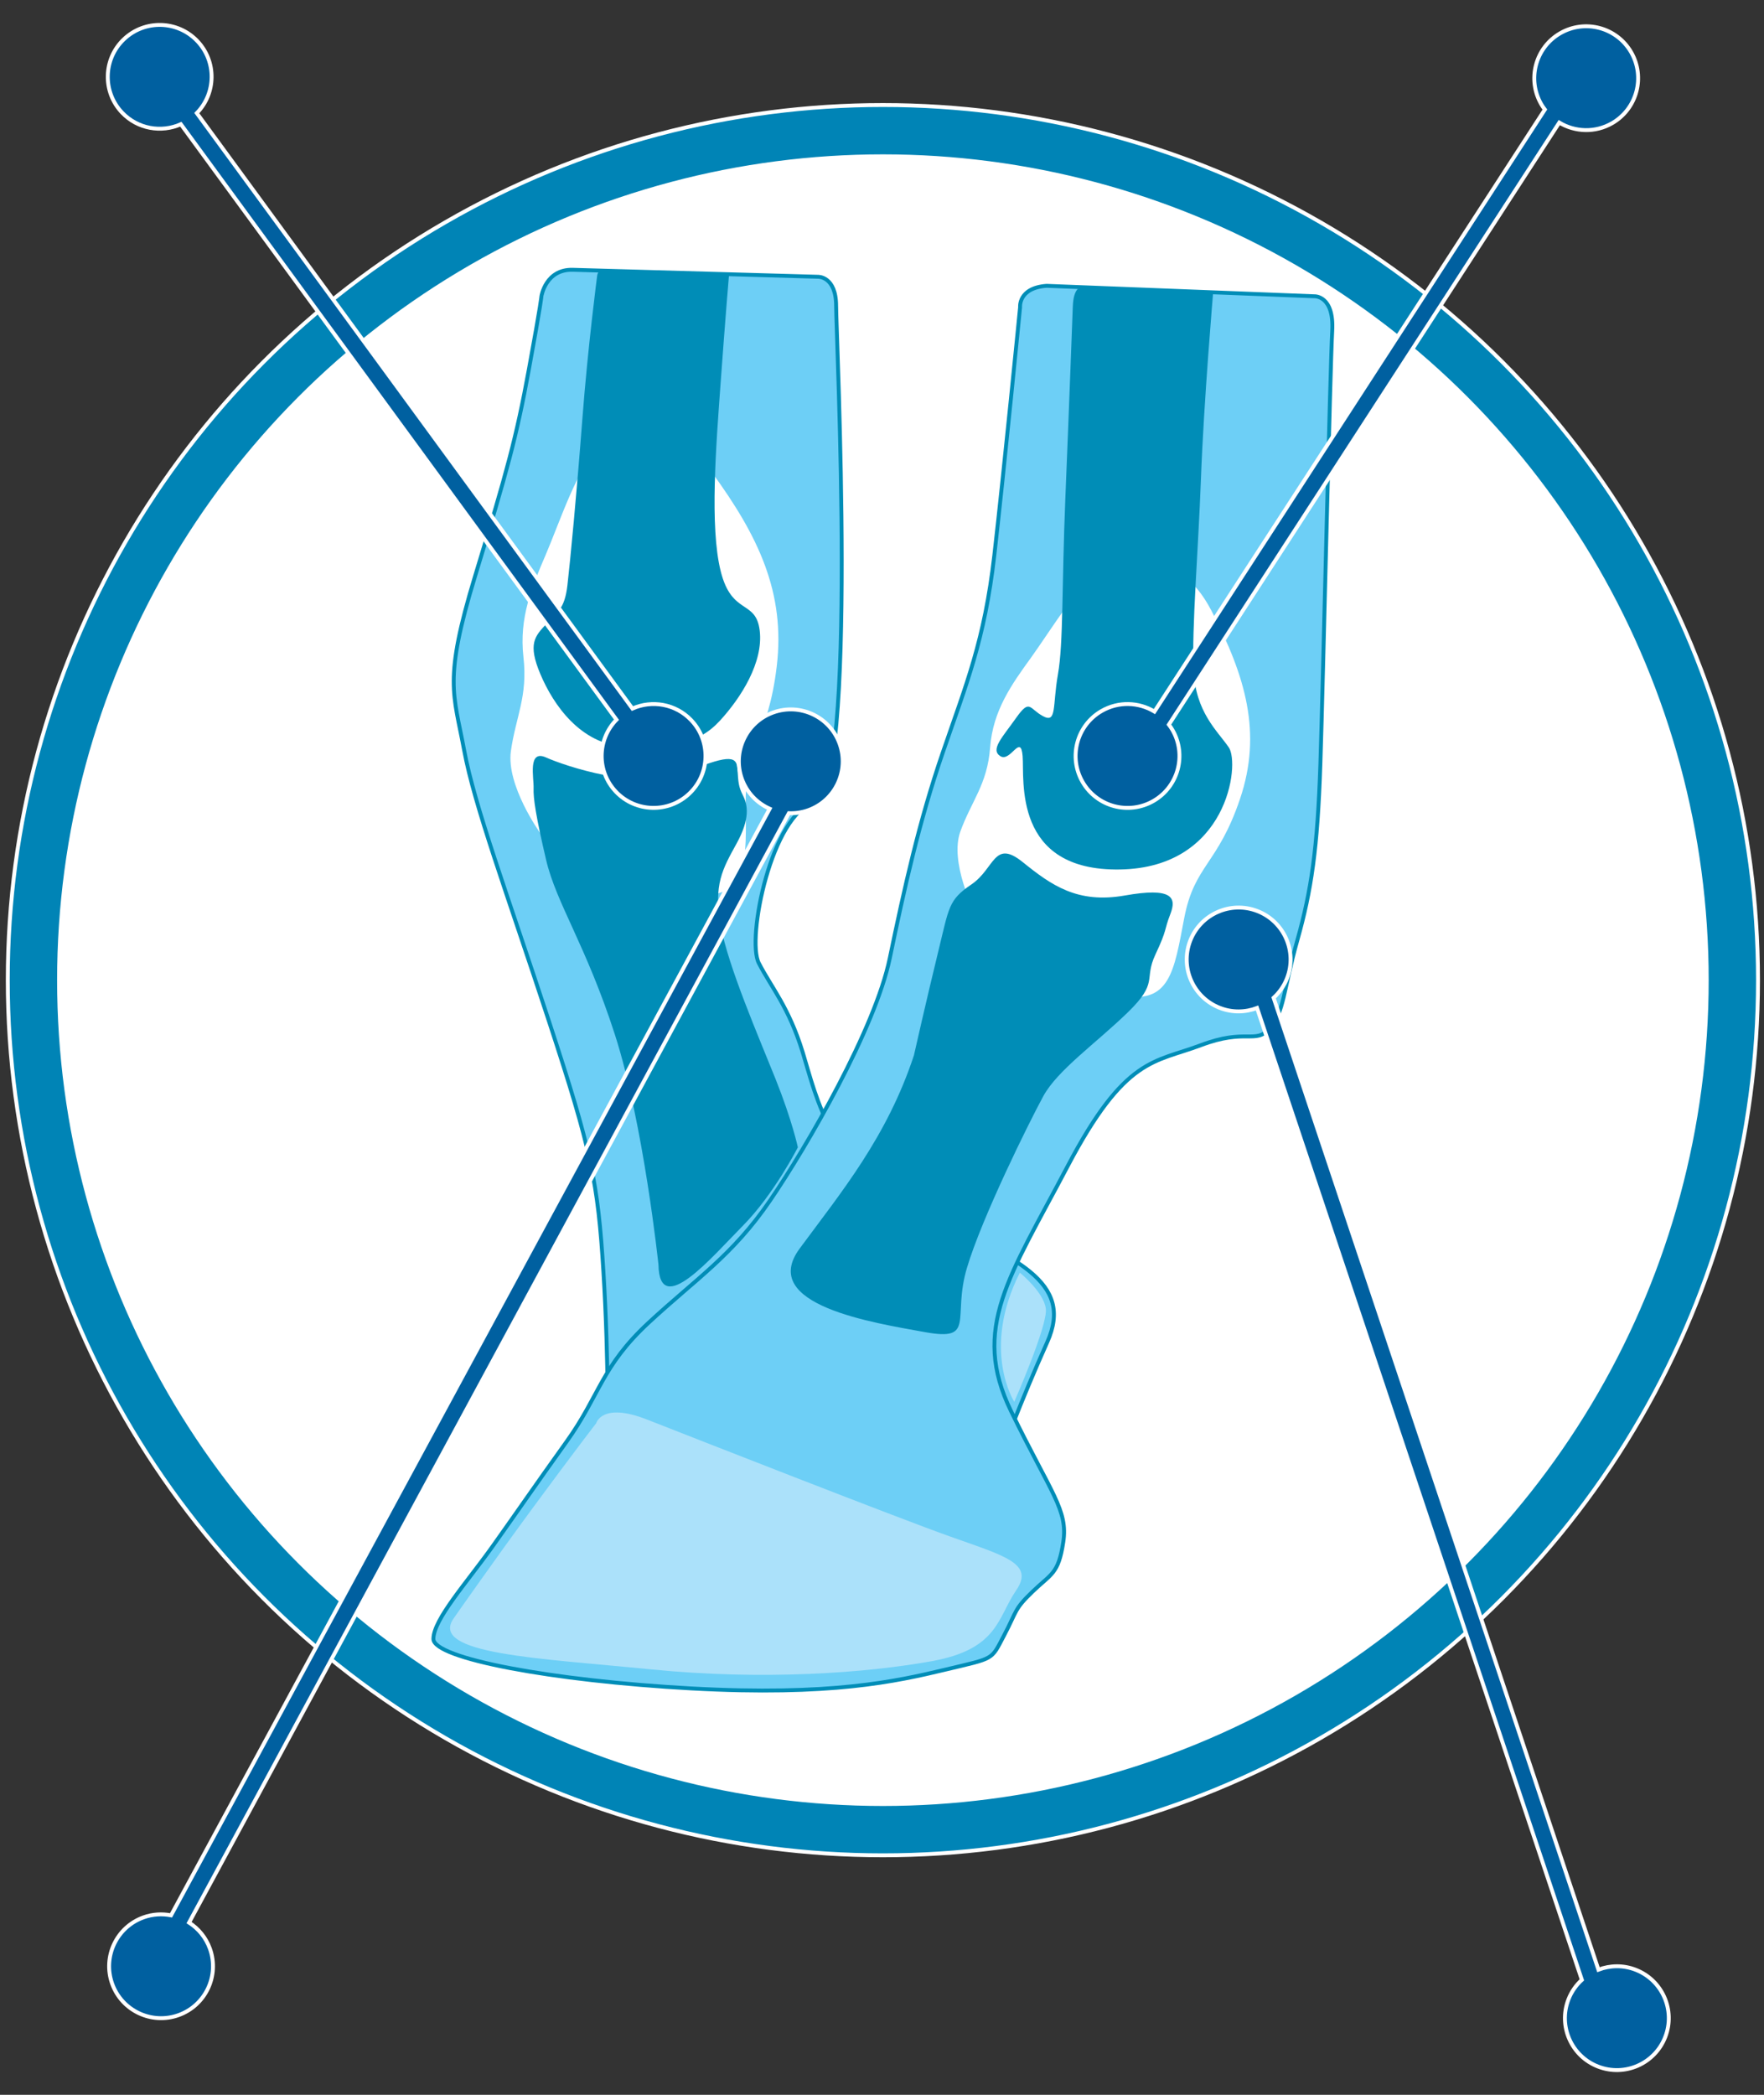 <?xml version="1.0" encoding="utf-8"?>
<!-- Generator: Adobe Illustrator 16.0.2, SVG Export Plug-In . SVG Version: 6.00 Build 0)  -->
<!DOCTYPE svg PUBLIC "-//W3C//DTD SVG 1.1//EN" "http://www.w3.org/Graphics/SVG/1.1/DTD/svg11.dtd">
<svg version="1.1" id="Layer_1" xmlns="http://www.w3.org/2000/svg" xmlns:xlink="http://www.w3.org/1999/xlink" x="0px" y="0px"
	 width="453.54px" height="538.58px" viewBox="0 0 453.54 538.58" enable-background="new 0 0 453.54 538.58" xml:space="preserve">
<rect x="0" y="0" width="453.54" height="538.58" fill="#333333" stroke="none"/>
<circle fill="#0084B6" stroke="#FFFFFF" stroke-miterlimit="10" cx="227" cy="252" r="225"/>
<circle fill="#FFFFFF" stroke="#0084B6" stroke-miterlimit="10" cx="227" cy="252" r="212.818"/>
<g>
	<path fill="#6DCFF6" stroke="#008DB7" stroke-miterlimit="10" d="M147.264,69.364l63.057,1.792c0,0,4.658-0.179,4.658,7.524
		s5.647,124.463-5.479,127.494c-11.098,3.023-17.63,35.165-14.405,41.435s7.703,11.286,11.285,22.93
		c3.583,11.644,7.166,30.634,30.991,41.739c23.826,11.107,38.874,17.197,31.888,32.783c-6.986,15.585-11.823,28.842-11.823,28.842
		l-101.214-2.688c0,0,0.357-21.139-1.076-44.248c-1.433-23.108-3.045-30.99-13.973-64.311
		c-10.928-33.32-19.168-55.354-21.854-69.864c-2.688-14.511-5.374-17.735,2.866-44.785s10.569-35.47,13.793-53.025
		c3.225-17.556,3.225-18.81,3.225-18.81S140.287,69.166,147.264,69.364z"/>
	<path fill="#FFFFFF" d="M138.858,214.131c0,0-8.752-12.207-7.502-21.046s4.382-14.01,3.225-24.152
		c-1.155-10.141,2.188-18.064,5.717-26.282c3.529-8.218,8.448-23.214,13.329-26.728c4.882-3.51,17.479-10.798,29.396,5.517
		c11.917,16.316,18.95,30.925,16.685,49.866c-2.268,18.94-8.08,20.016-7.977,34.867c0.104,14.849,0.946,24.605-12.402,23.945
		C165.981,229.457,138.858,214.131,138.858,214.131z"/>
	<path fill="#6DCFF6" stroke="#008DB7" stroke-miterlimit="10" d="M269.078,73.484l68.79,2.688c0,0,5.195-0.358,4.657,8.957
		c-0.537,9.315-2.328,89.391-3.045,111.246c-0.717,21.854-2.329,32.603-5.912,45.322c-3.582,12.719-3.403,18.695-7.165,22.783
		c-3.762,4.088-5.912-0.211-17.735,4.267c-11.823,4.478-19.347,2.867-34.216,31.171c-14.868,28.303-24.9,41.56-14.51,62.877
		c10.39,21.318,14.689,25.438,13.436,33.679c-1.254,8.241-3.046,8.062-7.883,12.72c-4.836,4.656-3.94,4.836-7.345,11.285
		c-3.403,6.449-2.328,5.732-15.047,8.777c-12.72,3.046-29.559,6.808-65.387,4.838c-35.828-1.971-66.281-7.703-66.281-12.72
		c0-5.016,8.598-14.511,15.227-23.825c6.628-9.315,10.391-14.869,18.988-26.871c8.6-12.002,8.957-19.348,21.139-30.633
		c12.182-11.286,21.497-17.197,31.171-31.35c9.673-14.152,27.05-44.248,30.812-62.341c3.763-18.093,7.524-35.111,13.615-52.846
		s10.748-28.841,13.256-50.697c2.508-21.855,6.629-63.773,6.629-63.773S261.733,74.021,269.078,73.484z"/>
	<path fill="#008DB7" d="M153.533,70.917c0,0-2.389,18.153-3.822,37.022c-1.433,18.869-3.104,36.305-3.821,42.516
		c-0.716,6.21-2.628,6.927-5.493,10.032c-2.867,3.106-4.777,5.016-1.434,12.898c3.344,7.882,10.271,17.914,21.736,18.631
		c11.465,0.717,18.869-0.716,24.362-6.688c5.494-5.971,11.227-15.048,10.271-23.169c-0.955-8.121-7.166-3.822-10.031-15.287
		c-2.867-11.465-1.194-32.245,0-48.726c1.193-16.481,2.148-27.641,2.148-27.641l-31.77-0.903
		C155.68,69.603,153.784,68.948,153.533,70.917z"/>
	<path fill="#FFFFFF" d="M250.507,234.295c0,0-6.448-12.66-3.582-20.542c2.866-7.882,6.927-12.085,7.644-21.568
		c0.716-9.482,5.493-16.17,10.51-23.097c5.016-6.927,12.658-19.824,18.152-22.214c5.494-2.388,19.347-6.926,28.185,10.032
		c8.838,16.959,13.138,31.528,7.405,48.487c-5.733,16.958-11.704,16.958-14.332,30.573c-2.627,13.614-3.583,22.691-16.72,19.825
		S250.507,234.295,250.507,234.295z"/>
	<path fill="#008DB7" d="M275.826,78.799c0,0-0.956,26.036-1.911,49.204c-0.955,23.169-0.478,37.261-1.911,45.382
		c-1.433,8.122-0.238,12.66-3.821,10.749c-3.583-1.91-3.344-4.625-6.927,0.435s-6.688,8.165-4.061,9.836s5.256-5.972,5.732,0
		c0.478,5.972-2.627,29.618,25.08,29.14c27.706-0.477,30.813-27.129,27.945-31.359c-2.866-4.229-8.599-9.006-9.076-19.993
		c-0.479-10.988,1.194-30.096,1.911-49.443s3.126-47.592,3.126-47.592l-33.931-1.326C277.983,73.832,276.013,73.773,275.826,78.799z
		"/>
	<path fill="#008DB7" d="M234.982,271.314c0,0,3.344-14.808,6.21-26.511c2.866-11.705,2.627-13.376,8.599-17.437
		c5.972-4.06,5.732-11.709,13.137-5.735c7.404,5.975,14.092,10.751,26.273,8.602c12.181-2.15,13.377,0.478,11.705,4.777
		c-1.673,4.299-0.718,3.768-3.822,10.364c-3.105,6.595,0.955,7.072-7.166,14.954c-8.121,7.882-18.029,14.809-21.674,21.497
		s-15.825,31.291-19.647,44.189c-3.822,12.896,2.39,18.869-10.748,16.48s-42.993-6.927-32.245-21.497
		C216.352,306.426,228.056,292.334,234.982,271.314z"/>
	<path fill="#008DB7" d="M169.298,325.161c0,0-3.821-36.307-11.226-59.237c-7.405-22.929-15.049-33.664-17.676-44.896
		c-2.627-11.233-3.305-15.771-3.205-18.398c0.1-2.628-1.572-10.032,3.205-7.882c4.777,2.149,23.885,8.598,35.111,4.06
		s13.854-4.776,14.092-1.193c0.239,3.583,0.239,4.538,1.434,6.926c1.195,2.389,1.911,5.864-1.672,12.367
		c-3.582,6.503-5.972,10.563-4.061,21.073c1.911,10.51,9.793,28.662,14.093,39.41c4.299,10.749,5.741,17.588,5.741,17.588
		s-6.149,12.091-14.117,20.138S169.537,339.254,169.298,325.161z"/>
	<path fill="#ABE1FA" d="M262.212,327.207c0,0,6.209,5.016,6.688,9.316c0.478,4.299-8.121,23.885-8.121,23.885
		S252.18,347.031,262.212,327.207z"/>
	<path fill="#ABE1FA" d="M116.652,416.061c0,0,10.168-14.57,20.539-28.662c10.37-14.092,16.103-21.496,16.103-21.496
		s1.438-5.494,13.021-0.956s63.892,25.079,77.983,30.096s21.734,6.927,16.958,13.853c-4.776,6.928-4.539,15.049-21.497,18.154
		c-16.958,3.104-43.616,5.016-72.325,2.149S110.122,425.318,116.652,416.061z"/>
</g>
<path fill="#0060A0" stroke="#FFFFFF" stroke-miterlimit="10" d="M177.704,185.147c-4.005-4.203-10.089-5.209-15.102-2.972
	L50.599,29.076c5.002-5.116,5.104-13.308,0.129-18.529c-5.086-5.338-13.537-5.543-18.875-0.458s-5.543,13.537-0.457,18.875
	c4.004,4.202,10.088,5.208,15.102,2.972l112.004,153.1c-5.003,5.115-5.104,13.307-0.129,18.529
	c5.086,5.338,13.537,5.542,18.875,0.456S182.79,190.485,177.704,185.147z"/>
<path fill="#0060A0" stroke="#FFFFFF" stroke-miterlimit="10" d="M198.806,183.174c-6.94,2.49-10.548,10.133-8.059,17.073
	c1.282,3.573,3.935,6.253,7.148,7.682L43.973,492.433c-2.287-0.449-4.718-0.321-7.071,0.522c-6.939,2.49-10.548,10.134-8.059,17.074
	c2.49,6.939,10.135,10.548,17.074,8.059c6.94-2.49,10.549-10.135,8.059-17.075c-1.034-2.884-2.968-5.182-5.363-6.716
	l154.212-285.222c1.653,0.062,3.344-0.176,4.997-0.769c6.939-2.49,10.547-10.134,8.057-17.074
	C213.389,184.292,205.745,180.685,198.806,183.174z"/>
<path fill="#0060A0" stroke="#FFFFFF" stroke-miterlimit="10" d="M420.53,506.423c-3.201-1.239-6.582-1.147-9.557-0.018
	l-83.515-249.87c1.479-1.347,2.684-3.037,3.455-5.028c2.662-6.875-0.753-14.606-7.629-17.27c-6.875-2.662-14.606,0.753-17.27,7.628
	c-2.662,6.876,0.752,14.608,7.628,17.271c3.201,1.24,6.581,1.147,9.556,0.017l83.515,249.87c-1.478,1.346-2.684,3.037-3.454,5.027
	c-2.663,6.875,0.753,14.607,7.628,17.27c6.875,2.664,14.607-0.752,17.27-7.628C430.82,516.816,427.405,509.086,420.53,506.423z"/>
<path fill="#0060A0" stroke="#FFFFFF" stroke-miterlimit="10" d="M401.145,8.548c-6.384,3.691-8.566,11.856-4.877,18.239
	c0.28,0.488,0.599,0.941,0.93,1.38L296.819,182.946c-4.03-2.44-9.232-2.668-13.602-0.143c-6.382,3.69-8.565,11.855-4.876,18.238
	c3.69,6.384,11.855,8.567,18.238,4.877c6.385-3.69,8.566-11.856,4.877-18.239c-0.282-0.488-0.598-0.942-0.93-1.38L400.906,31.521
	c4.031,2.439,9.233,2.667,13.601,0.143c6.384-3.691,8.565-11.857,4.875-18.24C415.692,7.041,407.526,4.857,401.145,8.548z"/>
</svg>
